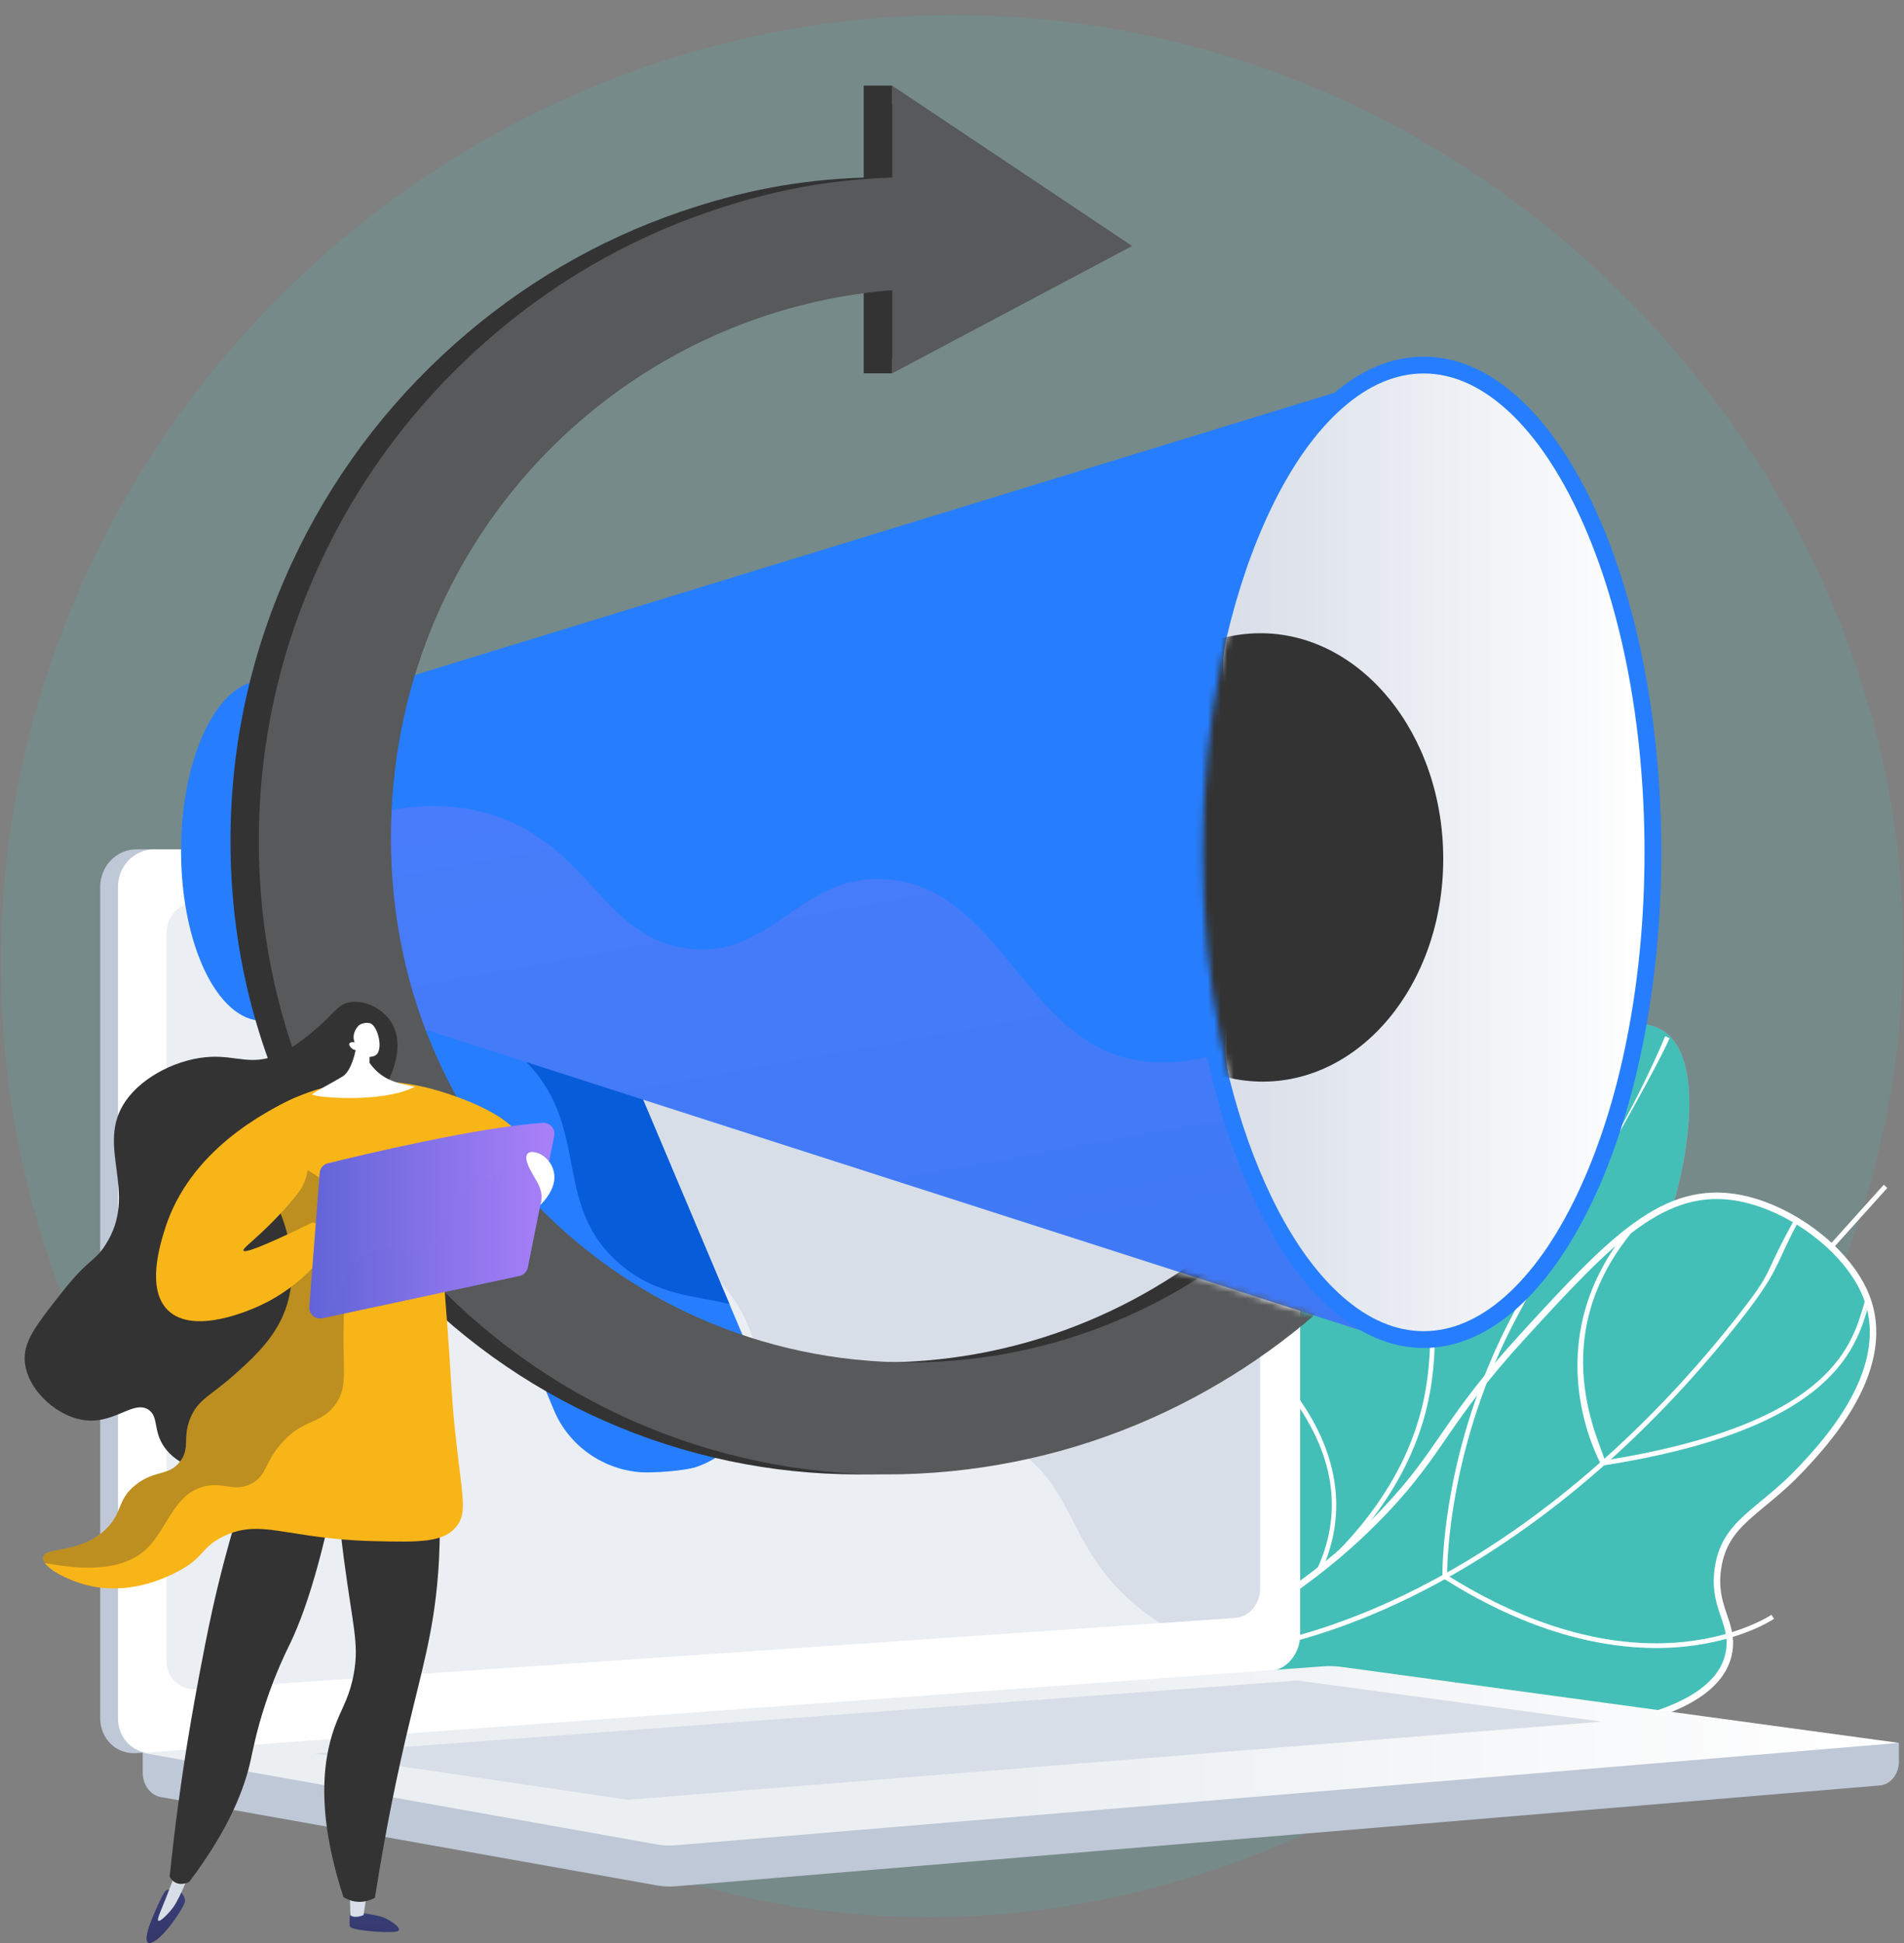 <svg width="294" height="300" viewBox="0 0 294 300" fill="none" xmlns="http://www.w3.org/2000/svg">
<rect x="0" y="0" width="294" height="300" fill="#808080" stroke="none"/>
<path d="M151.57 2.396C76.373 0.112 11.237 56.224 1.396 129.848C-9.364 210.347 49.856 282.777 122.724 294.378C213.36 308.807 301.271 225.332 293.377 134.773C287.43 66.546 228.01 4.717 151.57 2.396Z" fill="#44BFB7" fill-opacity="0.16"/>
<path d="M177.642 258.137C184.078 251.722 192.514 241.364 196.039 226.971C200.662 208.096 192.776 198.865 192.678 167.146C192.617 147.091 192.776 133.094 202.653 125.312C210.393 119.214 223.175 117.663 231.117 122.86C237.721 127.181 241.752 136.673 243.1 143.495C244.199 149.055 243.574 153.134 246.884 155.98C250.266 158.889 253.768 157.079 256.913 159.215C263.291 163.545 260.128 178.62 259.616 181.057C253.929 208.16 229.683 227.054 219.008 235.168C210.181 241.877 196.484 250.876 177.642 258.137Z" fill="url(#paint0_linear_15_3161)"/>
<path d="M177.642 258.137C184.078 251.722 192.514 241.364 196.039 226.971C200.662 208.096 192.776 198.865 192.678 167.146C192.617 147.091 192.776 133.094 202.653 125.312C210.393 119.214 223.175 117.663 231.117 122.86C237.721 127.181 241.752 136.673 243.1 143.495C244.199 149.055 243.574 153.134 246.884 155.98C250.266 158.889 253.768 157.079 256.913 159.215C263.291 163.545 260.128 178.62 259.616 181.057C253.929 208.16 229.683 227.054 219.008 235.168C210.181 241.877 196.484 250.876 177.642 258.137Z" fill="#44BFB7"/>
<path d="M170.258 263.421L169.977 262.743C181.339 258.029 191.071 252.524 198.902 246.381C210.441 237.329 217.487 227.133 219.844 216.078C221.69 207.416 220.673 198.523 219.268 186.214C218.145 176.386 216.463 169.521 214.979 163.464C213.037 155.538 211.503 149.277 212.164 140.102C212.834 130.791 215.617 121.473 220.432 112.406L221.08 112.751C216.313 121.727 213.559 130.946 212.896 140.154C212.243 149.215 213.765 155.426 215.692 163.29C217.181 169.368 218.87 176.257 219.997 186.131C221.358 198.043 222.433 207.452 220.562 216.231C218.168 227.459 211.033 237.797 199.355 246.958C191.472 253.143 181.682 258.682 170.258 263.421Z" fill="white"/>
<path d="M218.874 179.38L218.489 179.226C218.423 179.199 211.757 176.483 204.985 169.921C198.734 163.864 191.098 153.194 190.213 136.758L190.946 136.719C191.817 152.903 199.327 163.409 205.474 169.372C211.224 174.951 216.886 177.708 218.382 178.379C223.243 160.415 232.471 148.958 239.382 142.496C246.937 135.433 253.451 132.636 253.516 132.609L253.802 133.285C253.738 133.312 247.322 136.071 239.858 143.056C232.973 149.5 223.762 160.963 218.981 178.979L218.874 179.38Z" fill="white"/>
<path d="M221.063 206.017L220.906 205.801C220.838 205.709 214.073 196.462 205.477 188.522C196.94 180.636 177.419 178.392 177.223 178.371L177.304 177.641C177.353 177.646 182.333 178.208 188.314 179.751C193.853 181.18 201.412 183.767 205.975 187.982C213.891 195.295 220.262 203.705 221.339 205.152C241.515 198.219 256.915 160.488 257.119 159.998L257.796 160.28C257.745 160.404 257.119 162.297 249.844 175.223C239.568 192.776 229.97 203.109 221.317 205.934L221.063 206.017Z" fill="white"/>
<path d="M202.25 244.485L202.596 243.84C207.527 234.645 206.48 225.173 199.486 215.69C194.247 208.587 187.463 204.158 187.396 204.114L187.794 203.497C187.863 203.542 194.76 208.044 200.077 215.254C206.987 224.623 208.194 234.384 203.585 243.529C206.056 243.091 214.623 241.398 225.251 237.328C236.858 232.882 253.369 224.611 266.108 210.453L290.872 182.929L291.418 183.42L266.654 210.944C253.813 225.216 237.184 233.546 225.495 238.02C212.834 242.867 203.071 244.362 202.974 244.377L202.25 244.485Z" fill="white"/>
<path d="M179.861 256.528C192.931 262.449 210.425 268.127 229.651 268.008C234.558 267.978 264.87 267.791 267.003 254.972C267.754 250.457 264.374 248.187 265.273 242.133C266.339 234.958 271.766 233.552 278.084 226.831C281.854 222.821 292.887 211.085 287.986 199.688C285.057 192.878 276.569 186.497 268.626 184.975C256.974 182.743 248.774 191.403 235.152 206.296C223.077 219.498 222.714 223.896 213.853 233.251C207.277 240.194 196.749 249.097 179.861 256.528Z" fill="url(#paint1_linear_15_3161)"/>
<path d="M179.861 256.528C192.931 262.449 210.425 268.127 229.651 268.008C234.558 267.978 264.87 267.791 267.003 254.972C267.754 250.457 264.374 248.187 265.273 242.133C266.339 234.958 271.766 233.552 278.084 226.831C281.854 222.821 292.887 211.085 287.986 199.688C285.057 192.878 276.569 186.497 268.626 184.975C256.974 182.743 248.774 191.403 235.152 206.296C223.077 219.498 222.714 223.896 213.853 233.251C207.277 240.194 196.749 249.097 179.861 256.528Z" fill="#44BFB7" stroke="white"/>
<path d="M177.747 256.455C172.896 256.455 168.066 256.014 163.262 255.13C148.546 252.424 134.625 245.842 121.887 235.565L122.348 234.994C134.99 245.193 148.8 251.725 163.395 254.408C182.837 257.983 202.746 254.241 222.569 243.285C243.221 231.871 258.607 215.489 267.877 203.757C274.289 195.642 271.914 197.592 276.956 188.517L277.684 188.611C273.931 195.576 274.949 195.991 268.453 204.212C259.141 215.997 243.683 232.454 222.924 243.927C207.841 252.263 192.701 256.455 177.747 256.455Z" fill="white"/>
<path d="M247.248 226.317L247.163 225.998C247.097 225.751 236.906 207.846 251.173 190.074L251.746 190.534C238.586 206.927 247.098 222.548 247.793 225.488C283.538 219.764 286.066 207.173 287.944 200.936C287.996 200.763 288.032 200.655 288.049 200.618L288.716 200.923L288.383 200.77L288.72 200.916C288.706 200.951 283.462 211.52 288.647 201.148C286.732 207.508 284.023 220.552 247.574 226.266L247.248 226.317Z" fill="white"/>
<path d="M255.768 254.456C247.701 254.456 236.38 252.264 222.895 243.724L222.729 243.619L222.724 243.423C222.72 243.229 222.385 223.794 233.766 202.642L245.232 181.331L245.879 181.678L234.412 202.99C223.732 222.841 223.452 241.132 223.457 243.21C232.238 248.742 245.646 254.97 259.982 253.511C268.581 252.635 273.475 249.364 273.524 249.332L273.937 249.939C273.733 250.078 268.838 253.347 260.057 254.242C258.753 254.374 257.32 254.456 255.768 254.456Z" fill="white"/>
<path d="M293.211 269.102L22.036 266.758V273.693C22.036 275.576 23.219 277.176 24.821 277.462L101.501 291.119C102.411 291.281 103.334 291.324 104.252 291.247L290.264 275.676C291.925 275.537 293.211 273.931 293.211 271.997L293.211 269.102Z" fill="#BFC8D6"/>
<path d="M193.418 257.987L21.064 270.675C17.98 270.902 15.473 268.49 15.473 265.286V136.939C15.473 133.736 17.98 131.139 21.064 131.139H193.418C195.959 131.139 198.013 133.486 198.013 136.382V252.405C198.013 255.301 195.959 257.8 193.418 257.987Z" fill="#BFC8D6"/>
<path d="M196.167 257.987L23.814 270.675C20.729 270.902 18.222 268.489 18.222 265.286V136.939C18.222 133.736 20.729 131.139 23.814 131.139H196.167C198.708 131.139 200.762 133.486 200.762 136.382V252.405C200.762 255.301 198.708 257.8 196.167 257.987Z" fill="white"/>
<path d="M190.797 249.807L30.268 260.828C27.758 261.001 25.719 259.021 25.719 256.405V144.038C25.719 141.422 27.758 139.294 30.268 139.283L190.797 138.591C192.893 138.582 194.589 140.505 194.589 142.887V245.234C194.589 247.616 192.893 249.664 190.797 249.807Z" fill="#D8DEE8"/>
<path d="M116.077 134.649C116.077 135.842 115.19 136.811 114.094 136.815C112.998 136.818 112.107 135.852 112.107 134.657C112.107 133.462 112.997 132.492 114.094 132.491C115.19 132.491 116.077 133.457 116.077 134.649Z" fill="white"/>
<path opacity="0.48" d="M23.813 270.675L195.294 258.052L196.167 257.987C197.333 257.901 198.393 257.325 199.203 256.451C186.862 255.776 179.198 251.396 174.254 246.872C164.325 237.785 166.047 228.824 155.34 222.849C141.985 215.397 131.484 224.84 121.349 215.523C115.206 209.875 118.222 205.663 110.662 197.222C102.289 187.873 96.837 191.016 88.422 182.602C77.782 171.963 83.103 163.686 73.938 156.047C62.819 146.781 50.828 155.357 40.244 146.47C35.679 142.637 33.174 137.065 31.866 131.139H23.814C20.729 131.139 18.222 133.736 18.222 136.939V265.286C18.222 268.489 20.729 270.902 23.813 270.675Z" fill="white"/>
<path d="M204.287 257.283L22.036 270.638L101.501 284.791C102.411 284.953 103.334 284.996 104.252 284.92L293.211 269.101L207.186 257.374C206.224 257.243 205.254 257.213 204.287 257.283Z" fill="url(#paint2_linear_15_3161)"/>
<path d="M48.629 270.753L200.358 259.469L247.317 265.819L96.895 277.882L48.629 270.753Z" fill="#D8DEE8"/>
<path d="M98.997 227.313C93.27 226.947 87.862 223.318 85.535 217.73L52.728 138.927C49.741 131.752 53.111 123.631 60.292 120.751C67.524 117.851 78.798 121.266 81.862 128.518L115.519 208.175C118.692 215.686 115.114 223.898 107.567 226.482C105.708 227.119 100.887 227.434 98.997 227.313Z" fill="#267EFF"/>
<path d="M60.292 120.751C67.524 117.851 78.798 121.266 81.862 128.518L112.636 201.352C107.486 200.029 101.389 200.148 95.536 195.016C85.793 186.473 90.586 175.525 82.864 165.773C79.334 161.315 72.803 156.622 59.507 155.21L52.728 138.927C49.741 131.751 53.111 123.63 60.292 120.751Z" fill="#075CD9"/>
<path d="M40.542 105.113C40.824 105.113 41.104 105.134 41.381 105.172L61.662 104.95V157.681L42.078 157.413C41.575 157.541 41.062 157.608 40.542 157.608C33.592 157.608 27.957 145.856 27.957 131.36C27.957 116.864 33.592 105.113 40.542 105.113Z" fill="#267EFF"/>
<path d="M61.662 104.95C53.98 122.509 53.98 140.005 61.662 157.681L212.518 206.183L214.076 58.183L61.662 104.95Z" fill="#267EFF"/>
<path opacity="0.3" d="M171.795 162.679C157.452 157.245 152.995 136.436 136.342 135.736C123.276 135.187 119.339 147.874 106.536 146.505C93.431 145.104 91.23 130.975 76.553 125.994C69.88 123.73 62.899 124.148 56.123 126.063C55.213 136.549 57.051 147.071 61.662 157.681L212.519 206.183L203.594 155.932C188.72 164.609 178.749 165.314 171.795 162.679Z" fill="url(#paint3_linear_15_3161)"/>
<path d="M219.833 208.13C240.099 208.13 256.528 173.866 256.528 131.599C256.528 89.332 240.099 55.067 219.833 55.067C199.566 55.067 183.137 89.332 183.137 131.599C183.137 173.866 199.566 208.13 219.833 208.13Z" fill="#267EFF"/>
<path d="M219.833 205.534C224.135 205.534 228.363 203.729 232.399 200.169C236.506 196.546 240.221 191.305 243.439 184.592C250.206 170.481 253.932 151.661 253.932 131.599C253.932 111.537 250.206 92.717 243.439 78.606C240.221 71.893 236.506 66.652 232.399 63.029C228.363 59.469 224.135 57.664 219.833 57.664C215.53 57.664 211.302 59.469 207.267 63.029C203.16 66.652 199.445 71.893 196.226 78.606C193.397 84.506 191.099 91.23 189.383 98.523C186.995 108.673 193.898 119.268 193.898 130.941C193.898 143.354 187.16 155.949 189.85 166.59C191.508 173.147 193.646 179.212 196.226 184.592C199.445 191.305 203.16 196.546 207.267 200.169C211.302 203.729 215.53 205.534 219.833 205.534Z" fill="url(#paint4_linear_15_3161)"/>
<mask id="mask0_15_3161" style="mask-type:luminance" maskUnits="userSpaceOnUse" x="185" y="57" width="69" height="149">
<path d="M219.833 205.534C224.135 205.534 228.363 203.729 232.399 200.169C236.506 196.546 240.221 191.305 243.439 184.592C250.206 170.481 253.932 151.661 253.932 131.599C253.932 111.537 250.206 92.717 243.439 78.606C240.221 71.893 236.506 66.652 232.399 63.029C228.363 59.469 224.135 57.664 219.833 57.664C215.53 57.664 211.302 59.469 207.267 63.029C203.16 66.652 199.445 71.893 196.226 78.606C189.46 92.717 185.733 111.537 185.733 131.599C185.733 151.661 189.46 170.481 196.226 184.592C199.445 191.305 203.16 196.546 207.267 200.169C211.302 203.729 215.53 205.534 219.833 205.534Z" fill="white"/>
</mask>
<g mask="url(#mask0_15_3161)">
<path d="M222.853 132.603C222.853 151.992 210.014 167.388 194.4 166.995C179.027 166.609 166.738 151.019 166.738 132.169C166.738 113.319 179.027 97.919 194.4 97.77C210.014 97.619 222.853 113.213 222.853 132.603Z" fill="#333333"/>
</g>
<mask id="mask1_15_3161" style="mask-type:luminance" maskUnits="userSpaceOnUse" x="18" y="0" width="186" height="240">
<path d="M173.76 193.761L203.575 203.347L166.992 239.03C166.992 239.03 18.691 240.123 18.327 237.208C17.962 234.293 22.699 55.997 22.699 55.997C22.699 55.997 137.049 0 139.45 0C141.85 0 193.349 33.522 193.349 33.522L125.817 81.256L173.76 193.761Z" fill="white"/>
</mask>
<g mask="url(#mask1_15_3161)">
<path d="M220.422 125.529C220.422 167.754 188.061 205.24 145.006 209.873C97.824 214.951 55.975 179.049 55.975 129.388C55.975 84.044 90.416 48.264 133.368 44.796V57.636H137.773V55.316L170.446 37.98L137.773 16.147V13.216H133.368V27.413C123.089 27.767 114.343 29.534 105.123 32.683C92.264 37.075 80.469 43.967 70.099 53.217C59.523 62.651 51.06 73.994 45.073 86.896C38.802 100.411 35.591 114.898 35.591 129.838C35.591 144.778 38.796 159.114 45.067 172.332C51.054 184.951 59.507 195.894 70.083 204.828C80.453 213.587 92.277 219.917 105.135 223.7C118.121 227.521 131.554 228.551 145.028 226.868C158.143 225.23 170.54 221.111 181.929 214.717C192.672 208.686 202.112 200.861 210.067 191.487C217.887 182.274 223.934 171.996 228.112 160.819C232.399 149.353 234.557 136.958 234.557 125.193L220.422 125.529Z" fill="#333333"/>
<path d="M224.794 125.529C224.794 167.754 192.433 205.24 149.378 209.873C102.196 214.951 60.363 179.049 60.363 129.388C60.363 84.044 94.821 48.264 137.772 44.796V57.636L174.818 37.98L137.772 13.226V27.414C127.493 27.768 118.732 29.534 109.512 32.683C96.652 37.075 84.849 43.967 74.479 53.217C63.903 62.651 55.436 73.994 49.449 86.896C43.178 100.411 39.965 114.898 39.965 129.838C39.965 144.778 43.169 159.114 49.44 172.332C55.427 184.951 63.879 195.894 74.456 204.828C84.825 213.587 96.649 219.917 109.507 223.701C122.493 227.521 135.926 228.551 149.4 226.868C162.515 225.23 174.912 221.111 186.301 214.717C197.044 208.686 206.484 200.861 214.439 191.487C222.259 182.274 228.306 171.996 232.484 160.819C236.771 149.353 238.929 136.958 238.929 125.193L224.794 125.529Z" fill="#58595B"/>
</g>
<path d="M54.093 295.086C54.093 295.086 53.871 296.853 54.02 297.445C54.169 298.037 59.308 298.465 61.052 298.259C62.796 298.053 60.013 296.272 58.902 295.937C57.791 295.603 54.093 295.086 54.093 295.086Z" fill="url(#paint5_linear_15_3161)"/>
<path d="M56.679 292.138L56.138 295.683C56.138 295.683 54.757 296.304 54.093 295.691L54.02 291.979L56.679 292.138Z" fill="#D8DEE8"/>
<path d="M27.713 291.979C27.713 291.979 28.803 292.788 28.513 293.757C28.222 294.726 25.678 298.609 23.865 299.71C22.052 300.813 22.62 298.517 23.148 297.087C23.676 295.657 25.024 292.507 25.55 291.979C26.076 291.451 27.713 291.979 27.713 291.979Z" fill="url(#paint6_linear_15_3161)"/>
<path d="M29.674 288.083C29.147 289.552 28.64 290.76 28.244 291.651C27.366 293.622 26.887 294.362 26.344 295.003C25.87 295.561 24.75 296.753 24.448 296.554C24.142 296.353 24.962 294.904 26.543 290.661C26.773 290.045 27.498 288.083 27.498 288.083L29.674 288.083Z" fill="#D8DEE8"/>
<path d="M67.441 226.698C67.817 230.391 68.177 236.122 67.638 243.078C66.935 252.14 65.123 257.875 62.85 267.538C61.461 273.443 59.59 282.134 57.897 293.004C57.504 293.229 56.347 293.82 54.859 293.599C54.026 293.476 53.403 293.144 53.035 292.906C48.591 279.329 49.904 270.915 52.048 265.673C52.962 263.439 54.07 261.676 54.662 258.241C55.446 253.697 54.477 251.156 53.095 240.63C52.11 233.127 52.28 231.968 52.936 230.842C55.556 226.344 63.569 226.432 67.441 226.698Z" fill="#333333"/>
<path d="M52.146 228.277C49.424 242.334 46.752 249.717 44.731 253.893C44.232 254.922 42.569 258.245 40.996 263.008C39.604 267.225 39.024 270.327 38.727 271.692C37.788 276.001 35.469 282.292 29.228 290.544C29.15 290.59 28.086 291.192 27.069 290.655C26.554 290.383 26.297 289.95 26.195 289.749C27.011 281.859 27.948 275.229 28.761 270.113C28.931 269.04 29.682 264.344 30.86 258.141C31.322 255.714 31.997 252.157 32.806 248.504C33.814 243.954 35.359 237.765 37.74 230.349C42.542 229.658 47.344 228.968 52.146 228.277Z" fill="#333333"/>
<path d="M54.465 172.675C56.009 171.248 58.962 169.604 60.444 165.78C60.889 164.629 62.469 160.55 60.139 157.431C58.756 155.579 56.187 154.321 53.922 154.766C51.988 155.147 51.685 156.494 48.397 159.207C47.117 160.262 45.06 161.959 42.771 162.903C38.848 164.519 36.492 162.998 32.553 163.172C27.715 163.385 22.095 166.085 19.388 170.011C14.582 176.98 21.544 184.049 16.28 192.212C14.555 194.887 13.705 194.287 9.619 199.465C5.529 204.649 3.483 207.241 3.847 210.417C4.352 214.825 9.1 219.037 13.572 219.323C17.94 219.603 20.716 216.166 22.94 217.669C24.523 218.739 23.618 220.82 25.299 223.32C27.465 226.544 31.724 227.186 32.412 227.29C38.797 228.253 47.405 220.767 51.061 211.897C57.654 195.903 46.073 180.433 54.465 172.675Z" fill="#333333"/>
<path d="M80.662 177.116C80.706 172.651 70.564 169.083 65.924 167.934C58.706 166.146 52.926 167.269 51.522 167.566C42.52 169.473 36.913 174.875 34.803 177.145C36.531 178.27 41.299 181.703 43.661 188.216C44.396 190.243 46.566 197.17 43.462 203.659C41.673 207.397 38.509 210.204 36.106 212.337C32.501 215.534 30.635 216.026 29.426 218.89C28.11 222.01 29.436 223.531 27.802 225.667C26.047 227.961 23.991 226.894 21.016 229.214C17.968 231.59 19.053 233.545 16.279 236.17C12.25 239.985 6.908 238.746 6.659 240.462C6.445 241.939 10.242 243.942 13.467 244.755C19.855 246.364 25.427 243.663 27.084 242.83C31.671 240.526 30.879 239.034 34.376 237.277C40.233 234.336 44.235 237.609 57.573 237.946C64.796 238.129 68.449 238.17 70.45 235.726C72.277 233.494 71.317 231.045 70.22 220.493C69.698 215.471 69.51 210.419 69.125 205.384C68.037 191.143 68.004 189.889 68.97 187.92C72.43 180.867 80.624 181.122 80.662 177.116Z" fill="#F8B518"/>
<g opacity="0.3">
<path d="M16.279 236.17C19.053 233.545 17.968 231.589 21.016 229.214C23.991 226.894 26.047 227.96 27.802 225.667C29.436 223.531 28.11 222.01 29.426 218.89C30.635 216.026 32.501 215.534 36.106 212.336C38.509 210.204 41.673 207.397 43.462 203.658C46.566 197.17 44.395 190.242 43.661 188.216C41.299 181.703 36.531 178.27 34.803 177.145C34.969 176.966 35.166 176.762 35.375 176.547C46.76 178.111 53.398 184.689 54.218 186.637C56.116 191.14 53.112 192.794 53.034 205.78C52.997 211.987 53.667 214.437 51.653 217.028C49.35 219.991 46.695 219.074 43.365 222.948C40.805 225.925 41.215 227.812 38.826 229.066C36.256 230.414 34.62 228.842 31.721 229.461C26.88 230.493 25.845 236.076 22.644 239.13C20.223 241.44 15.748 243.055 6.922 241.321C6.718 241.024 6.619 240.734 6.659 240.462C6.908 238.746 12.25 239.985 16.279 236.17Z" fill="#333333"/>
</g>
<path d="M50.765 190.14C51.975 192.71 46.414 198.696 40.233 201.538C38.974 202.117 29.93 206.275 25.9 202.277C22.569 198.973 24.719 192.141 25.486 189.702C29.254 177.725 40.826 171.632 45.676 169.434C49.295 178.484 47.164 182.517 46.325 183.776C45.448 185.091 43.002 187.854 40.404 190.288C38.577 192 37.439 192.833 37.592 193.101C37.783 193.433 39.925 192.805 48.244 188.756C49.209 188.912 50.351 189.263 50.765 190.14Z" fill="#F8B518"/>
<path d="M85.575 175.376L81.493 195.705C81.362 196.356 80.857 196.868 80.208 197.007L49.77 203.539C48.679 203.773 47.671 202.892 47.757 201.779L49.364 181.104C49.419 180.386 49.928 179.786 50.627 179.614C55.455 178.422 74.039 173.96 83.84 173.38C84.935 173.315 85.791 174.3 85.575 175.376Z" fill="url(#paint7_linear_15_3161)"/>
<path d="M55.217 160.528C55.217 160.528 54.643 165.118 52.949 166.17C51.254 167.221 48.516 168.595 48.214 168.967C47.913 169.34 58.709 170.501 64.059 167.801C62.296 167.433 61.816 167.298 61.816 167.298C61.338 167.162 60.445 166.911 59.55 166.401C58.941 166.054 57.96 165.377 57.059 164.097L57.079 161.556L55.217 160.528Z" fill="white"/>
<path d="M54.959 162.154C54.959 162.154 56.063 163.67 57.795 163.038C59.346 162.473 58.421 158.467 57.191 158.01C56.78 157.858 56.027 157.925 55.523 158.239C55.169 158.46 54.223 159.635 54.765 160.952C54.373 160.839 54.028 160.942 53.942 161.136C53.832 161.382 54.164 161.717 54.239 161.793C54.5 162.057 54.814 162.13 54.959 162.154Z" fill="white"/>
<path opacity="0.3" d="M58.166 192.952C61.435 192.031 64.146 194.32 66.75 192.508C69.418 190.653 67.677 187.484 70.45 184.368C73.416 181.036 77.178 182.668 79.923 179.632C80.942 178.504 81.859 176.668 81.873 173.536C82.56 173.469 83.219 173.417 83.841 173.38C84.936 173.315 85.792 174.301 85.576 175.375L81.494 195.704C81.363 196.356 80.859 196.868 80.209 197.007L50.957 203.284C53.022 196.039 55.778 193.625 58.166 192.952Z" fill="url(#paint8_linear_15_3161)"/>
<path d="M83.436 186.048C83.436 186.048 85.377 184.253 85.589 182.169C85.8 180.084 84.335 178.416 82.915 177.991C81.496 177.565 80.738 178.192 81.691 180.245C82.644 182.298 84.156 183.63 83.436 186.048Z" fill="white"/>
<defs>
<linearGradient id="paint0_linear_15_3161" x1="177.642" y1="188.928" x2="260.851" y2="188.928" gradientUnits="userSpaceOnUse">
<stop stop-color="#FF9085"/>
<stop offset="1" stop-color="#FB6FBB"/>
</linearGradient>
<linearGradient id="paint1_linear_15_3161" x1="254.966" y1="177.918" x2="226.171" y2="255.211" gradientUnits="userSpaceOnUse">
<stop offset="0.004" stop-color="#E38DDD"/>
<stop offset="1" stop-color="#9571F6"/>
</linearGradient>
<linearGradient id="paint2_linear_15_3161" x1="22.036" y1="271.101" x2="293.211" y2="271.101" gradientUnits="userSpaceOnUse">
<stop offset="0.494" stop-color="#EBEFF2"/>
<stop offset="1" stop-color="white"/>
</linearGradient>
<linearGradient id="paint3_linear_15_3161" x1="112.697" y1="52.025" x2="154.134" y2="281.217" gradientUnits="userSpaceOnUse">
<stop stop-color="#AA80F9"/>
<stop offset="0.996" stop-color="#6165D7"/>
</linearGradient>
<linearGradient id="paint4_linear_15_3161" x1="188.881" y1="131.599" x2="253.932" y2="131.599" gradientUnits="userSpaceOnUse">
<stop stop-color="#D8DEE8"/>
<stop offset="1" stop-color="white"/>
</linearGradient>
<linearGradient id="paint5_linear_15_3161" x1="58.542" y1="283.717" x2="56.766" y2="315.688" gradientUnits="userSpaceOnUse">
<stop stop-color="#444B8C"/>
<stop offset="0.996" stop-color="#26264F"/>
</linearGradient>
<linearGradient id="paint6_linear_15_3161" x1="26.395" y1="281.932" x2="24.619" y2="313.902" gradientUnits="userSpaceOnUse">
<stop stop-color="#444B8C"/>
<stop offset="0.996" stop-color="#26264F"/>
</linearGradient>
<linearGradient id="paint7_linear_15_3161" x1="85.609" y1="188.477" x2="47.752" y2="188.477" gradientUnits="userSpaceOnUse">
<stop stop-color="#AA80F9"/>
<stop offset="0.996" stop-color="#6165D7"/>
</linearGradient>
<linearGradient id="paint8_linear_15_3161" x1="85.61" y1="188.331" x2="50.957" y2="188.331" gradientUnits="userSpaceOnUse">
<stop stop-color="#AA80F9"/>
<stop offset="0.996" stop-color="#6165D7"/>
</linearGradient>
</defs>
</svg>
